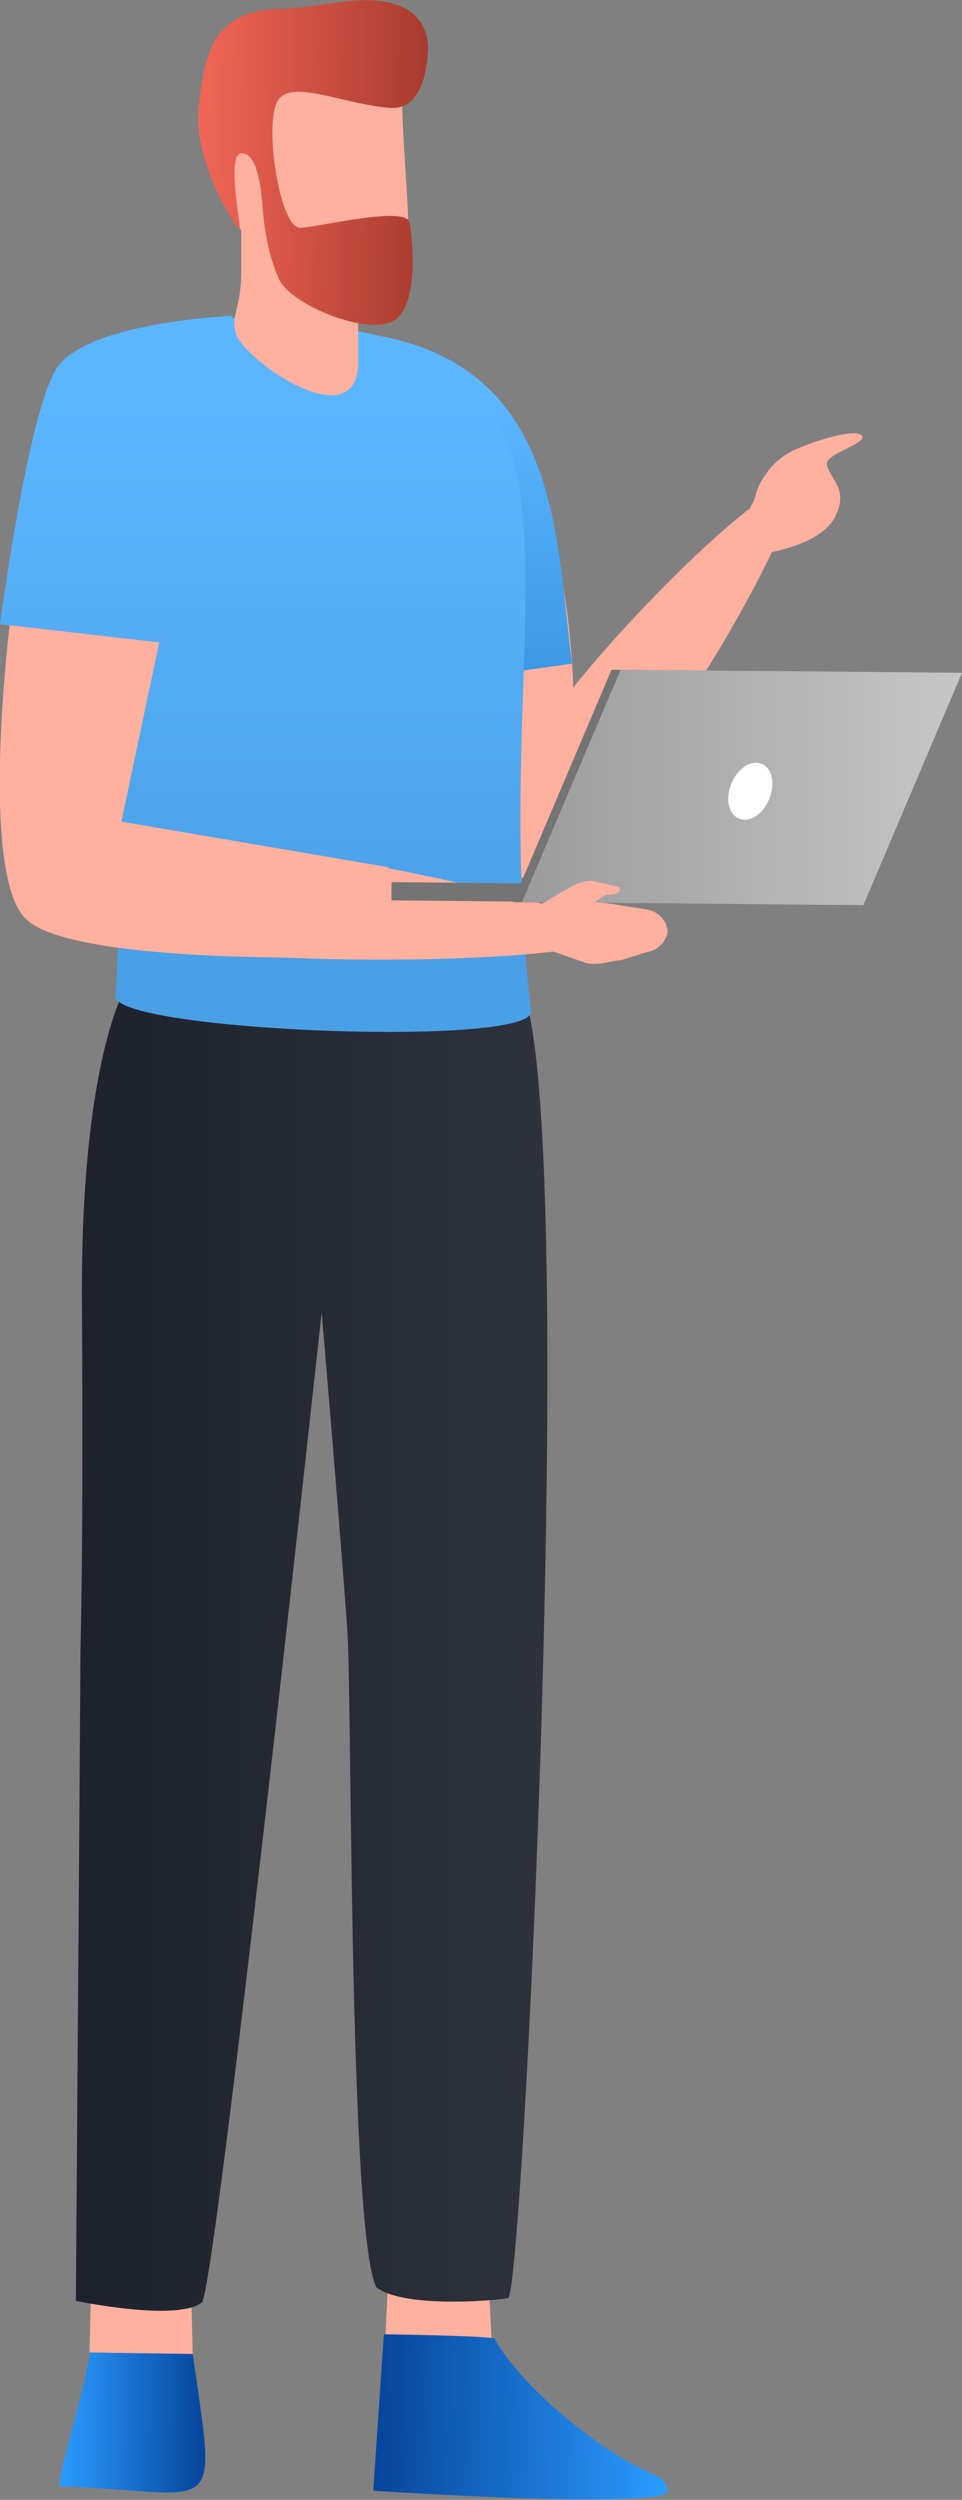 <?xml version="1.0" encoding="UTF-8"?> <!-- Generator: Adobe Illustrator 24.1.2, SVG Export Plug-In . SVG Version: 6.00 Build 0) --> <svg xmlns="http://www.w3.org/2000/svg" xmlns:xlink="http://www.w3.org/1999/xlink" id="Слой_1" x="0px" y="0px" viewBox="0 0 63.4 164.6" style="enable-background:new 0 0 63.4 164.6;" xml:space="preserve"><rect x="0" y="0" width="63.4" height="164.6" fill="#808080" stroke="none"/> <style type="text/css"> .st0{fill:#FFB09F;} .st1{fill:url(#SVGID_1_);} .st2{fill:url(#SVGID_2_);} .st3{fill:url(#SVGID_3_);} .st4{fill:url(#SVGID_4_);} .st5{fill:url(#SVGID_5_);} .st6{fill:url(#SVGID_6_);} .st7{fill:url(#SVGID_7_);} .st8{fill:#747474;} .st9{fill:url(#SVGID_8_);} .st10{fill:#FFFFFF;} </style> <g> <g> <g> <path class="st0" d="M24.6,64.8c-8.8,0.2-4.5,8.5-2.8,15.7c3,11.3,1.3,26,5.8,27.7c12.2,3.7,8.3-39.6,4.9-41.6 C31,65.6,27.6,65.1,24.6,64.8z"></path> <g> <path class="st0" d="M32.6,104.4c-8.5-6.2-7.9,34.8-5.6,46.4c2.3,11.5,4.7,3.7,6.4-14.7C35.1,117.7,35.9,106.8,32.6,104.4z"></path> <polygon class="st0" points="25.6,149.6 25.4,153.9 32.4,154.1 32.2,150 "></polygon> <linearGradient id="SVGID_1_" gradientUnits="userSpaceOnUse" x1="181.439" y1="159.655" x2="200.809" y2="159.655" gradientTransform="matrix(1 9.900000e-03 -9.900000e-03 1 -155.259 -2.402)"> <stop offset="0" style="stop-color:#06449B"></stop> <stop offset="1" style="stop-color:#2B9CFF"></stop> </linearGradient> <path class="st1" d="M32.6,154c0,0,1.3,2.6,5.7,6c4.4,3.4,5.6,2.7,5.7,4s-19.4,0-19.4,0l0.7-10.3 C25.3,153.7,32.6,153.8,32.6,154z"></path> </g> </g> <g> <path class="st0" d="M15.2,64.9c-8.6-1.8-8.6,7.5-8.7,14.9c0.3,11.7-2.5,25.3,1.6,27.9c11,6.4,14.6-38,11.7-40.7 C18.5,65.8,18,65.9,15.2,64.9z"></path> <g> <path class="st0" d="M12.7,104.2C4.1,98,4.8,139,7,150.6c2.3,11.5,4.7,3.7,6.4-14.7C15.2,117.5,16,106.6,12.7,104.2z"></path> <polygon class="st0" points="6,150.7 5.9,154.9 12.7,155 12.6,150.9 "></polygon> </g> <linearGradient id="SVGID_2_" gradientUnits="userSpaceOnUse" x1="-2381.168" y1="160.754" x2="-2371.549" y2="160.754" gradientTransform="matrix(-1 -9.900000e-03 -9.900000e-03 1 -2366.016 -24.82)"> <stop offset="0" style="stop-color:#06449B"></stop> <stop offset="1" style="stop-color:#2B9CFF"></stop> </linearGradient> <path class="st2" d="M5.9,154.9c-0.1,1.7-1.9,7.3-2,8.8c10.7,0.4,10.4,2.5,8.8-8.7L5.9,154.9z"></path> </g> </g> <linearGradient id="SVGID_3_" gradientUnits="userSpaceOnUse" x1="5.012" y1="108.672" x2="36.088" y2="108.672"> <stop offset="0" style="stop-color:#1D222D"></stop> <stop offset="1" style="stop-color:#2D323D"></stop> </linearGradient> <path class="st3" d="M8.2,65.2c0,0-2.9,4.9-2.8,20.5c0.1,17.9-0.1,22.1-0.1,23.5c0,1.3-0.3,42.3-0.3,42.3s6.7,1.4,8.3,0.1 c0.9-0.7,7.9-65.2,7.9-65.2s1.3,15.3,1.7,21.1c0.3,5,0.1,39.5,1.9,43.1c1.9,1.5,8.7,0.8,8.7,0.7c1-1.1,4.4-71.9,1.3-84.9L8.2,65.2z "></path> <g> <path class="st0" d="M29.1,26.4c-4.8,3.1,1.4,32.2,5.1,30.7C40.8,57.7,37.9,23,29.1,26.4z"></path> <linearGradient id="SVGID_4_" gradientUnits="userSpaceOnUse" x1="30.635" y1="26.295" x2="30.635" y2="62.333"> <stop offset="0" style="stop-color:#5CB6FF"></stop> <stop offset="1" style="stop-color:#1A7BC9"></stop> </linearGradient> <path class="st4" d="M23.6,21.9C37,23.5,36.6,35.3,37.7,43.7L28.3,45L23.6,21.9z"></path> </g> <g> <g> <path class="st0" d="M34.5,57.8c5.6-1,18.9-24.1,17.6-25.5C51.1,29.7,23.4,57.8,34.5,57.8z"></path> </g> </g> <linearGradient id="SVGID_5_" gradientUnits="userSpaceOnUse" x1="20.14" y1="26.295" x2="20.14" y2="62.333"> <stop offset="0" style="stop-color:#5CB6FF"></stop> <stop offset="1" style="stop-color:#4AA0E6"></stop> </linearGradient> <path class="st5" d="M15.2,20.9c-18,2.3-5.4,12.7-7.6,44.7c0,2.3,27.5,3.4,27.4,1c-3-25.2,5.7-41.8-11.5-44.8"></path> <path class="st0" d="M23.6,19.4l0,4.8c-0.4,4.4-7.2-0.3-8-2.1c-0.5-1.2,0.3-1.7,0.3-4.2c0-2.4,0-2.7,0-2.7C7.6,2.1,21.3-3.2,26.5,6 C26.5,13.5,28.5,20.6,23.6,19.4z"></path> <path class="st0" d="M5.8,26c-5.3,1.7-7.5,32-3.6,31.5C8.2,59.7,14.9,25.1,5.8,26z"></path> <path class="st0" d="M25.6,57.1L8,54.1l2.6-12.3l-9.9-1.2c0,0-2.1,16.5,0.9,19.8c2.9,3.3,23.2,2.6,23.2,2.6L25.6,57.1z"></path> <g> <path class="st0" d="M2.6,58.3c0.1,1,0.7,1.9,1.6,2.4c7,3.6,37.3,2.8,36.3,0.7C40.5,59.8,2.2,50.8,2.6,58.3z"></path> </g> <linearGradient id="SVGID_6_" gradientUnits="userSpaceOnUse" x1="7.702" y1="26.296" x2="7.702" y2="62.333"> <stop offset="0" style="stop-color:#5CB6FF"></stop> <stop offset="1" style="stop-color:#4AA0E6"></stop> </linearGradient> <path class="st6" d="M15.3,20.8c0,0-9.7,0.4-11.6,3.5c-1.9,3.1-3.7,16.8-3.7,16.8l10.5,1.2l1.1-6.1"></path> <linearGradient id="SVGID_7_" gradientUnits="userSpaceOnUse" x1="-680.279" y1="11.913" x2="-665.085" y2="11.913" gradientTransform="matrix(-1 -9.900000e-03 -9.900000e-03 1 -651.947 -7.915)"> <stop offset="0" style="stop-color:#A83B2E"></stop> <stop offset="1" style="stop-color:#F26657"></stop> </linearGradient> <path class="st7" d="M26.6,0.5c1.1,0.5,1.7,1.7,1.6,2.9c-0.1,1.7-0.6,3.9-2.6,3.7c-3.1-0.3-6.2-1.8-7.2-0.6c-1.1,1.2,0,8.6,1.4,8.5 c1.5-0.1,7.1-1.5,7.2-0.3c0.2,1.2,0.7,6.1-1.5,6.6c-2.2,0.5-6.4-1.4-7.1-2.9c-0.7-1.5-1-3.4-1.1-4.8c-0.1-1.4-0.4-3.6-1.4-3.5 c-1,0,0,4.9-0.1,5c-0.2,0-3.1-4.4-2.7-8.1c0.4-3.6,1-6.2,5.1-6.4C21.6,0.5,24.2-0.6,26.6,0.5z"></path> <g> <rect x="25.8" y="58.2" transform="matrix(1 9.862318e-03 -9.862318e-03 1 0.582 -0.371)" class="st8" width="24.2" height="1.2"></rect> <polygon class="st8" points="56.3,59.6 33.8,59.4 40.3,44.1 62.8,44.3 "></polygon> <linearGradient id="SVGID_8_" gradientUnits="userSpaceOnUse" x1="-104.688" y1="51.867" x2="-75.686" y2="51.867" gradientTransform="matrix(-1 0 0 1 -41.278 0)"> <stop offset="0" style="stop-color:#C6C6C6"></stop> <stop offset="1" style="stop-color:#9B9B9B"></stop> </linearGradient> <polygon class="st9" points="56.9,59.6 34.4,59.4 40.9,44.1 63.4,44.3 "></polygon> <path class="st10" d="M50.7,52.6c-0.4,1-1.3,1.6-2,1.3c-0.7-0.3-0.9-1.3-0.5-2.3c0.4-1,1.3-1.6,2-1.3 C50.9,50.6,51.1,51.6,50.7,52.6z"></path> </g> <path class="st0" d="M54.5,30.6c0.2,1,1.5,1.6,0.5,3.5c-1,1.8-4.4,2.3-4.4,2.3l-1.4-2.6c0,0,0.5-0.7,0.6-1.2 c0.1-0.5,0.8-2.1,2.4-2.9c1.7-0.8,4.3-1.5,4.6-1C57.2,29.2,54.3,29.9,54.5,30.6z"></path> <g> <path class="st0" d="M35.9,59.8l-0.3-0.2l0.8-0.5l0,0l1.4-0.8c0.4-0.2,0.8-0.3,1.2-0.3l1.8,0.4c0,0,0.3,0.5-0.7,0.5 c-0.3,0-0.6,0.3-0.9,0.5l1,0.1l2.5,0.4c0.6,0.1,1.3,0.7,1.3,1.5c0,0-0.2,1.1-1.4,1.3l-1.6,0.5c-0.9,0.1-1.6,0.4-2.4,0.2l-2.3-0.8 L35.9,59.8z"></path> </g> </g> </svg> 